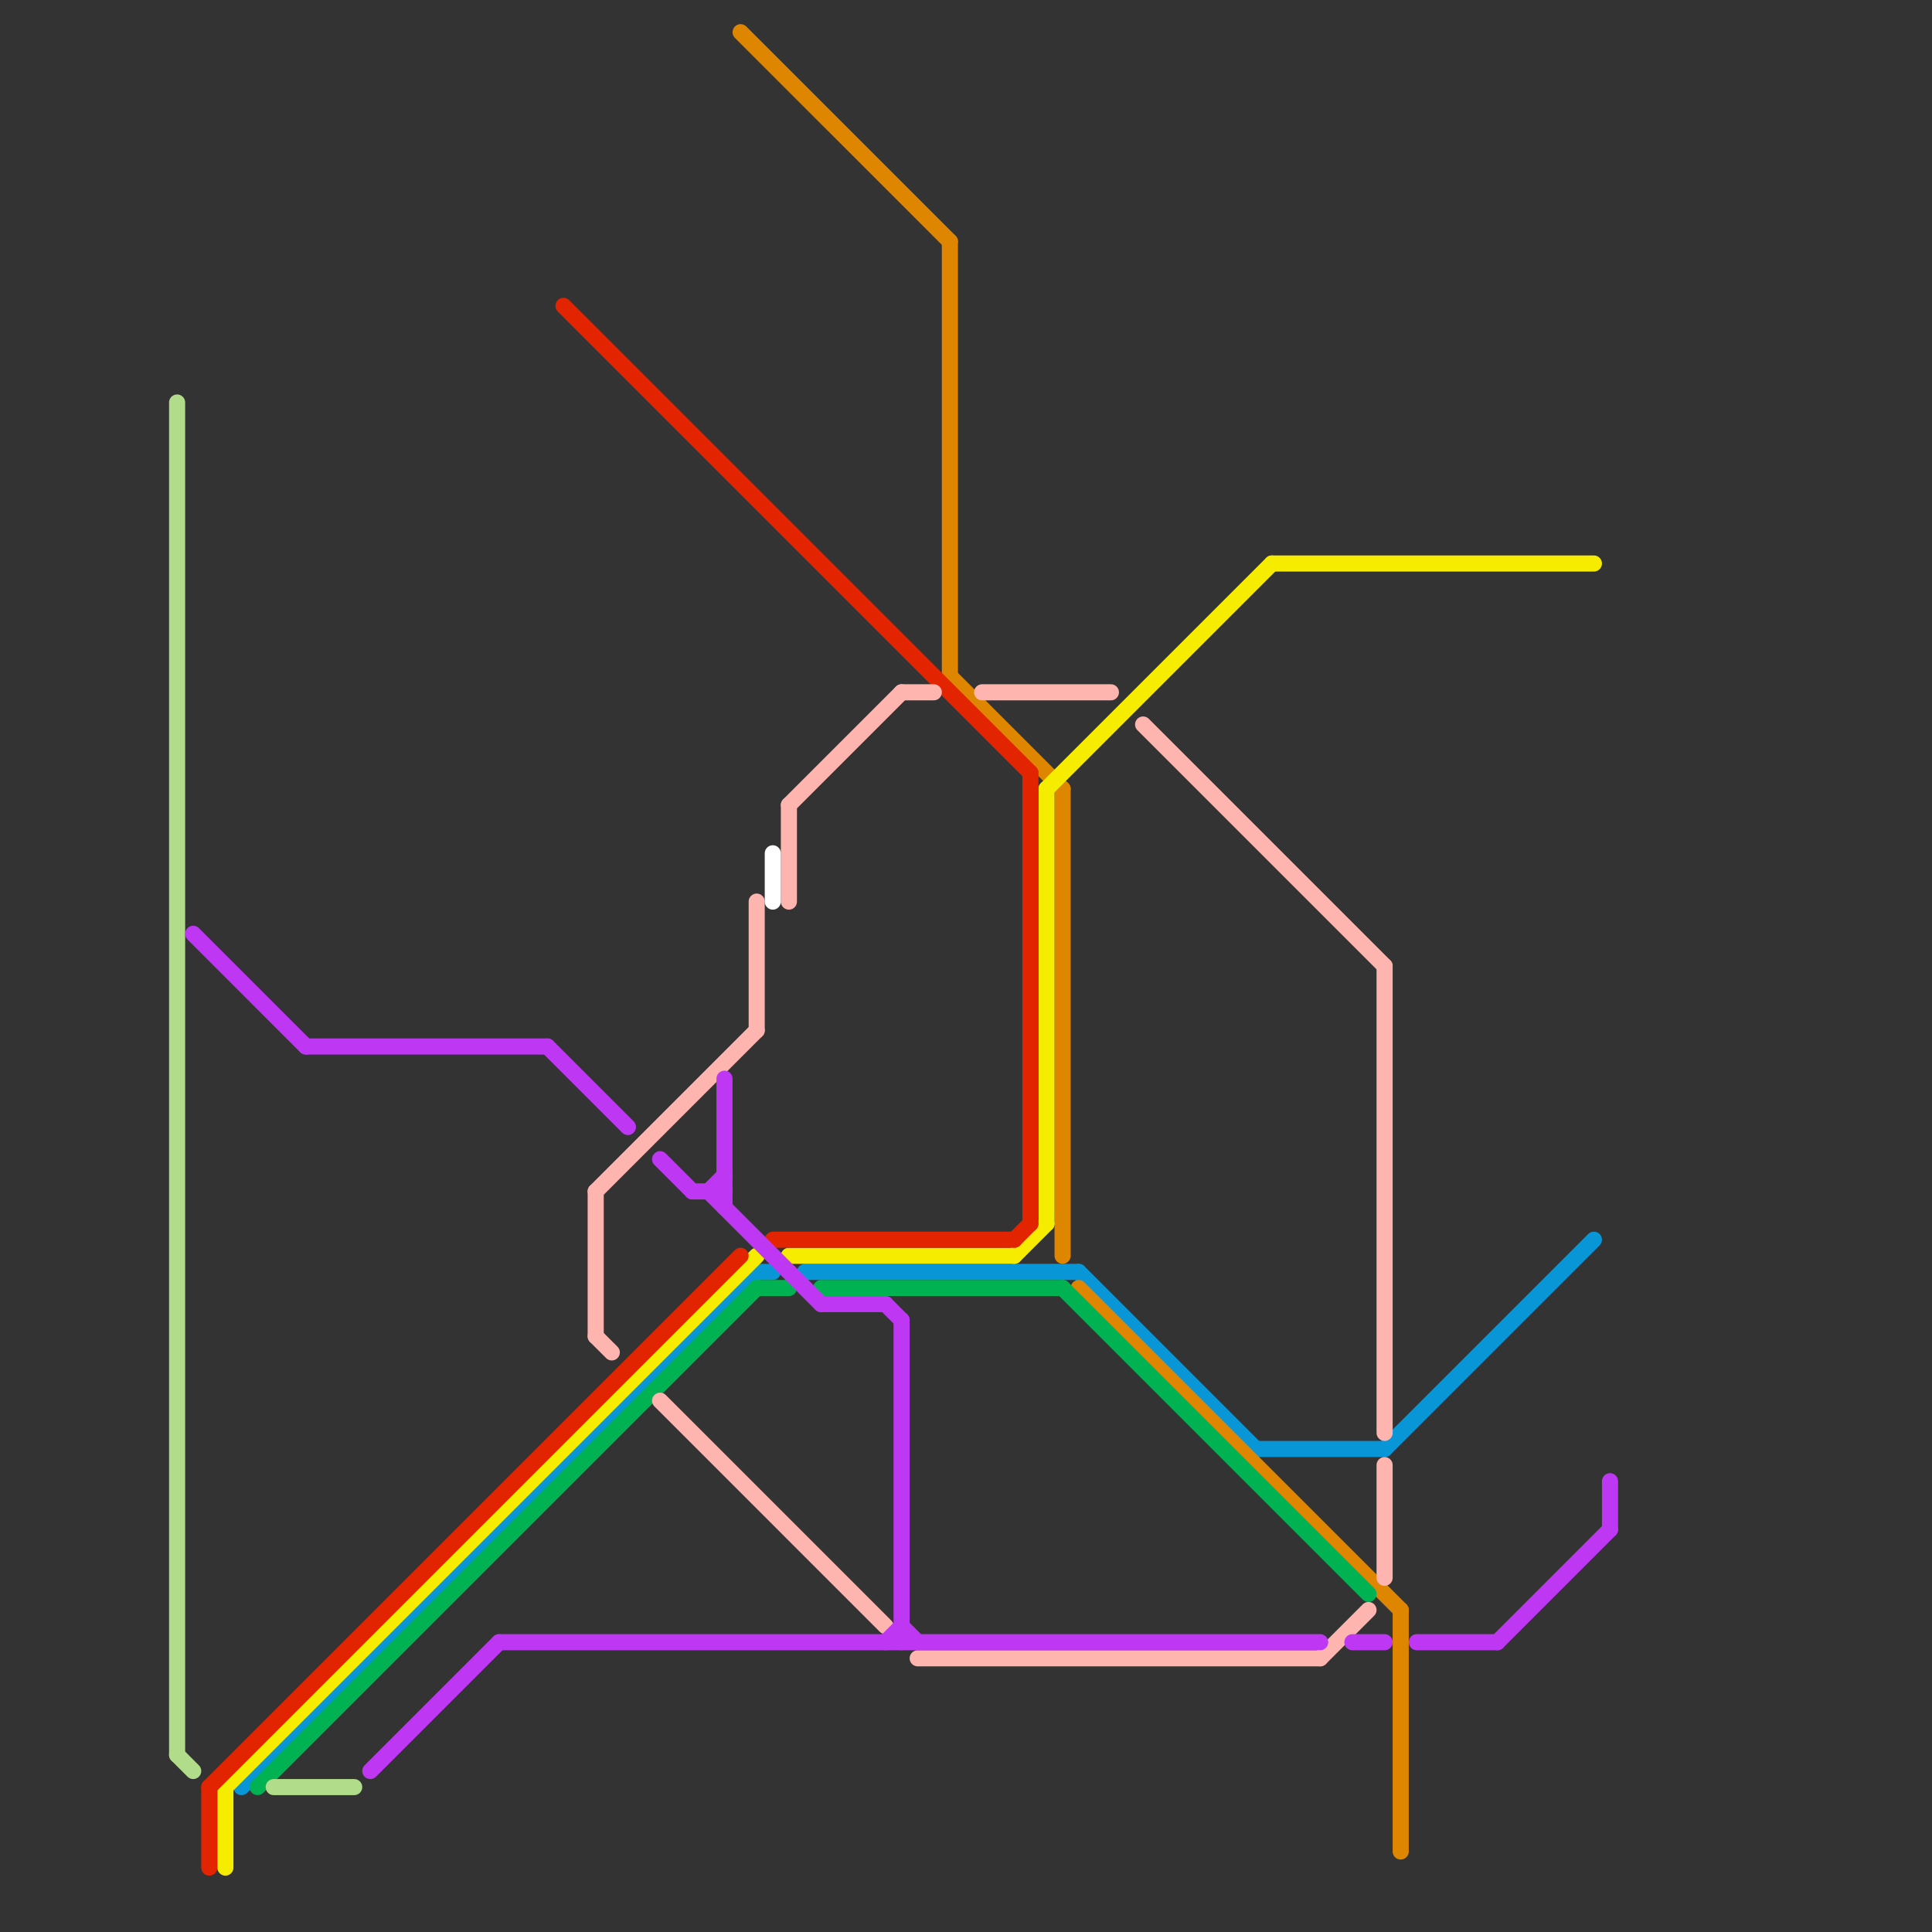 
<svg version="1.1" xmlns="http://www.w3.org/2000/svg" viewBox="0 0 120 120">
<rect x="0" y="0" width="120" height="120" fill="#333333" stroke="none"/>
<style>text { font: 1px Helvetica; font-weight: 600; white-space: pre; dominant-baseline: central; } line { stroke-width: 1; fill: none; stroke-linecap: round; stroke-linejoin: round; } .c0 { stroke: #0896d7 } .c1 { stroke: #df8600 } .c2 { stroke: #00b251 } .c3 { stroke: #f5ec00 } .c4 { stroke: #e22400 } .c5 { stroke: #b1dd8b } .c6 { stroke: #ffb5af } .c7 { stroke: #ffffff } .c8 { stroke: #be38f3 }</style><defs><g id="ct-xf"><circle r="0.5" fill="#fff" stroke="#000" stroke-width="0.2"/></g><g id="ct"><circle r="0.5" fill="#fff" stroke="#000" stroke-width="0.1"/></g></defs><line class="c0" x1="50" y1="79" x2="67" y2="79"/><line class="c0" x1="78" y1="90" x2="86" y2="90"/><line class="c0" x1="86" y1="90" x2="99" y2="77"/><line class="c0" x1="67" y1="79" x2="78" y2="90"/><line class="c0" x1="15" y1="111" x2="47" y2="79"/><line class="c0" x1="47" y1="79" x2="48" y2="79"/><line class="c1" x1="67" y1="80" x2="87" y2="100"/><line class="c1" x1="59" y1="15" x2="59" y2="42"/><line class="c1" x1="87" y1="100" x2="87" y2="115"/><line class="c1" x1="66" y1="49" x2="66" y2="78"/><line class="c1" x1="46" y1="2" x2="59" y2="15"/><line class="c1" x1="59" y1="42" x2="66" y2="49"/><line class="c2" x1="66" y1="80" x2="85" y2="99"/><line class="c2" x1="47" y1="80" x2="49" y2="80"/><line class="c2" x1="51" y1="80" x2="66" y2="80"/><line class="c2" x1="16" y1="111" x2="47" y2="80"/><line class="c3" x1="49" y1="78" x2="63" y2="78"/><line class="c3" x1="65" y1="49" x2="79" y2="35"/><line class="c3" x1="79" y1="35" x2="99" y2="35"/><line class="c3" x1="14" y1="111" x2="47" y2="78"/><line class="c3" x1="63" y1="78" x2="65" y2="76"/><line class="c3" x1="14" y1="111" x2="14" y2="116"/><line class="c3" x1="65" y1="49" x2="65" y2="76"/><line class="c4" x1="13" y1="111" x2="46" y2="78"/><line class="c4" x1="63" y1="77" x2="64" y2="76"/><line class="c4" x1="13" y1="111" x2="13" y2="116"/><line class="c4" x1="48" y1="77" x2="63" y2="77"/><line class="c4" x1="35" y1="19" x2="64" y2="48"/><line class="c4" x1="64" y1="48" x2="64" y2="76"/><line class="c5" x1="17" y1="111" x2="22" y2="111"/><line class="c5" x1="11" y1="109" x2="12" y2="110"/><line class="c5" x1="11" y1="25" x2="11" y2="109"/><line class="c6" x1="37" y1="74" x2="47" y2="64"/><line class="c6" x1="71" y1="45" x2="86" y2="60"/><line class="c6" x1="49" y1="50" x2="56" y2="43"/><line class="c6" x1="37" y1="74" x2="37" y2="83"/><line class="c6" x1="56" y1="43" x2="58" y2="43"/><line class="c6" x1="49" y1="50" x2="49" y2="56"/><line class="c6" x1="61" y1="43" x2="69" y2="43"/><line class="c6" x1="57" y1="103" x2="82" y2="103"/><line class="c6" x1="82" y1="103" x2="85" y2="100"/><line class="c6" x1="86" y1="60" x2="86" y2="89"/><line class="c6" x1="86" y1="91" x2="86" y2="98"/><line class="c6" x1="47" y1="56" x2="47" y2="64"/><line class="c6" x1="37" y1="83" x2="38" y2="84"/><line class="c6" x1="41" y1="87" x2="55" y2="101"/><line class="c7" x1="48" y1="53" x2="48" y2="56"/><line class="c8" x1="34" y1="65" x2="39" y2="70"/><line class="c8" x1="55" y1="102" x2="56" y2="101"/><line class="c8" x1="12" y1="58" x2="19" y2="65"/><line class="c8" x1="41" y1="72" x2="43" y2="74"/><line class="c8" x1="84" y1="102" x2="86" y2="102"/><line class="c8" x1="45" y1="67" x2="45" y2="75"/><line class="c8" x1="56" y1="82" x2="56" y2="102"/><line class="c8" x1="19" y1="65" x2="34" y2="65"/><line class="c8" x1="44" y1="74" x2="51" y2="81"/><line class="c8" x1="31" y1="102" x2="82" y2="102"/><line class="c8" x1="56" y1="101" x2="57" y2="102"/><line class="c8" x1="51" y1="81" x2="55" y2="81"/><line class="c8" x1="23" y1="110" x2="31" y2="102"/><line class="c8" x1="44" y1="74" x2="45" y2="73"/><line class="c8" x1="88" y1="102" x2="93" y2="102"/><line class="c8" x1="93" y1="102" x2="100" y2="95"/><line class="c8" x1="55" y1="81" x2="56" y2="82"/><line class="c8" x1="43" y1="74" x2="45" y2="74"/><line class="c8" x1="100" y1="92" x2="100" y2="95"/>
</svg>
